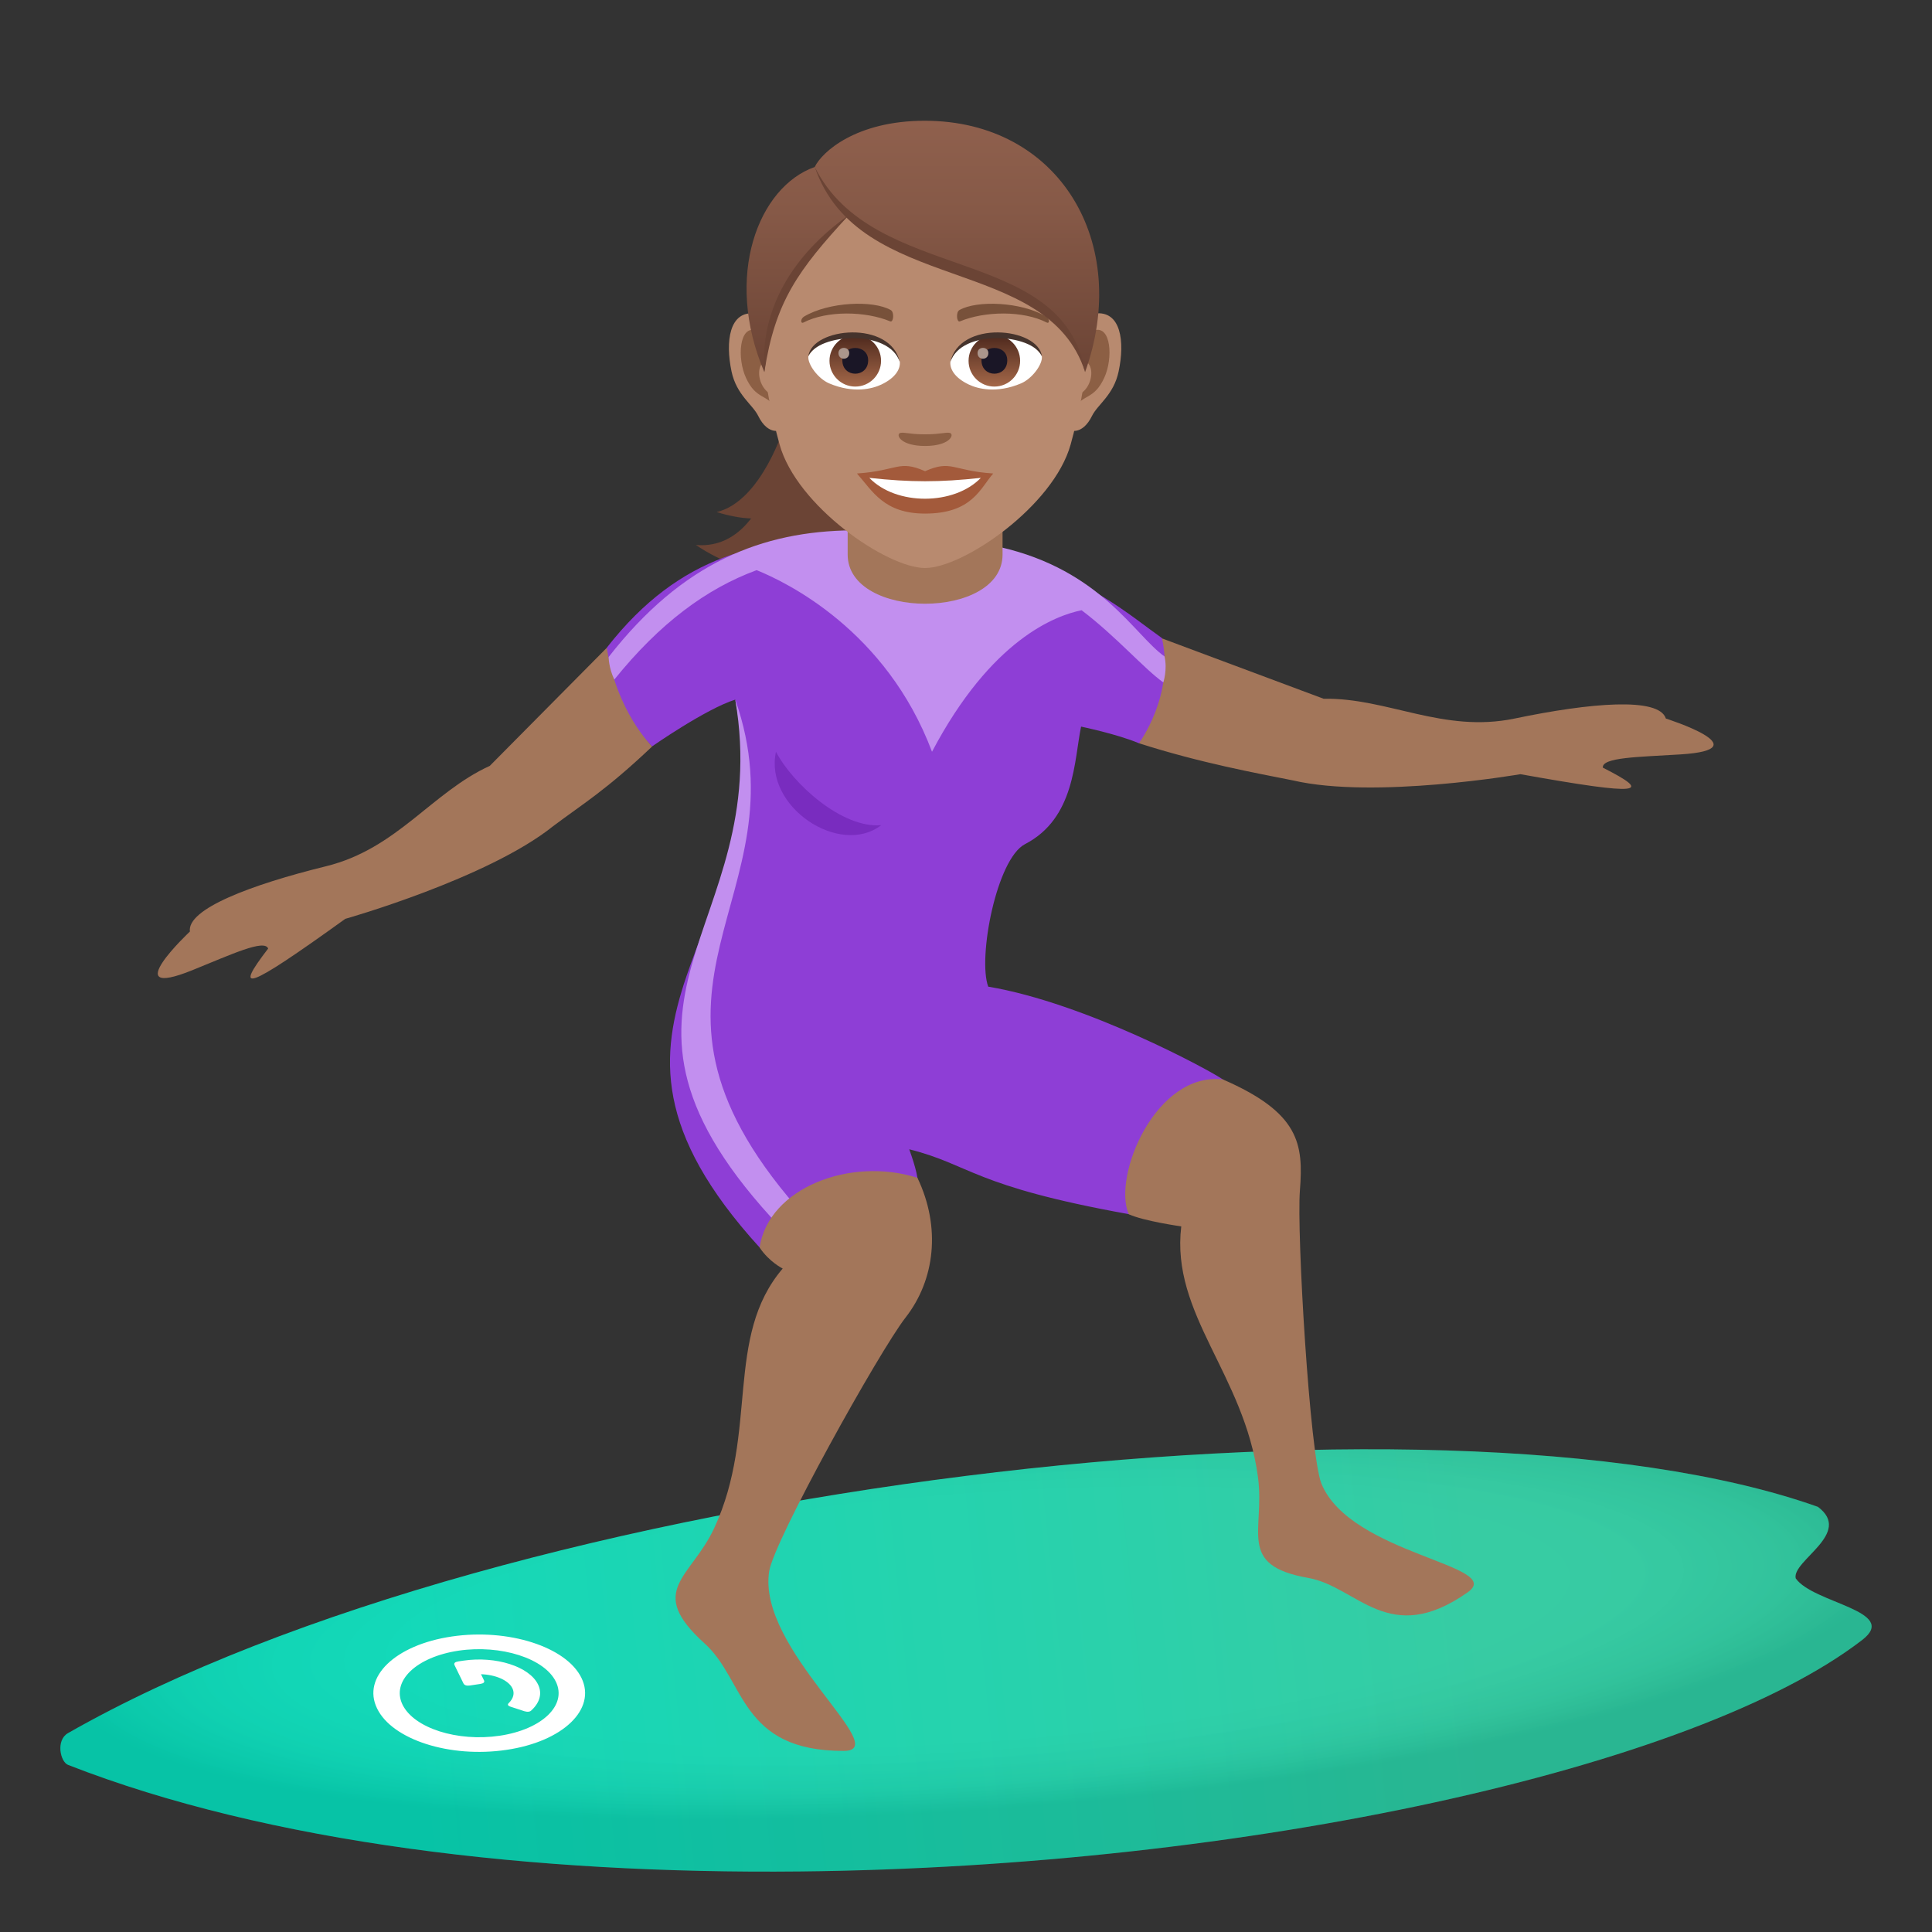<?xml version="1.0" encoding="utf-8"?>
<!-- Generator: Adobe Illustrator 15.0.0, SVG Export Plug-In . SVG Version: 6.00 Build 0)  -->
<!DOCTYPE svg PUBLIC "-//W3C//DTD SVG 1.1//EN" "http://www.w3.org/Graphics/SVG/1.1/DTD/svg11.dtd">
<svg version="1.1" id="Layer_1" xmlns:x="http://ns.adobe.com/Extensibility/1.0/" xmlns:i="http://ns.adobe.com/AdobeIllustrator/10.0/" xmlns:graph="http://ns.adobe.com/Graphs/1.0/"
	 xmlns="http://www.w3.org/2000/svg" xmlns:xlink="http://www.w3.org/1999/xlink" xmlns:a="http://ns.adobe.com/AdobeSVGViewerExtensions/3.0/"
	 x="0px" y="0px" width="64px" height="64px" viewBox="0 0 64 64" enable-background="new 0 0 64 64" xml:space="preserve">
<rect x="0" y="0" width="64" height="64" fill="#333333" stroke="none"/>
<linearGradient id="SVGID_1_" gradientUnits="userSpaceOnUse" x1="69.522" y1="-137.31" x2="105.125" y2="-133.596" gradientTransform="matrix(1 0 0 -1 -56 -80)">
	<stop  offset="0" style="stop-color:#00D6B3"/>
	<stop  offset="1" style="stop-color:#27C89C"/>
	<a:midPointStop  offset="0" style="stop-color:#00D6B3"/>
	<a:midPointStop  offset="0.5" style="stop-color:#00D6B3"/>
	<a:midPointStop  offset="1" style="stop-color:#27C89C"/>
</linearGradient>
<path fill="url(#SVGID_1_)" d="M59.484,52.283c-0.125-0.59,1.908-1.492,0.736-2.367c-12.521-4.449-43.479-0.775-57.967,7.496
	c-0.412,0.236-0.256,0.953,0.004,1.053c6.645,2.596,15.418,3.621,24.252,3.529c14.731-0.15,29.641-3.405,35.176-7.666
	C62.945,53.361,60.055,53.113,59.484,52.283z"/>
<radialGradient id="SVGID_2_" cx="60.94" cy="-1581.363" r="30.214" gradientTransform="matrix(1 -0.07 -0.015 -0.21 -52.268 -274.244)" gradientUnits="userSpaceOnUse">
	<stop  offset="0.632" style="stop-color:#FFFFFF;stop-opacity:0.3"/>
	<stop  offset="0.713" style="stop-color:#E5E5E6;stop-opacity:0.328"/>
	<stop  offset="0.859" style="stop-color:#A3A1A7;stop-opacity:0.388"/>
	<stop  offset="1" style="stop-color:#393644;stop-opacity:0.475"/>
	<a:midPointStop  offset="0.632" style="stop-color:#FFFFFF;stop-opacity:0.3"/>
	<a:midPointStop  offset="0.5" style="stop-color:#FFFFFF;stop-opacity:0.3"/>
	<a:midPointStop  offset="0.713" style="stop-color:#E5E5E6;stop-opacity:0.328"/>
	<a:midPointStop  offset="0.5" style="stop-color:#E5E5E6;stop-opacity:0.328"/>
	<a:midPointStop  offset="0.859" style="stop-color:#A3A1A7;stop-opacity:0.388"/>
	<a:midPointStop  offset="0.5" style="stop-color:#A3A1A7;stop-opacity:0.388"/>
	<a:midPointStop  offset="1" style="stop-color:#393644;stop-opacity:0.475"/>
</radialGradient>
<path opacity="0.25" fill="url(#SVGID_2_)" enable-background="new    " d="M59.484,52.283c-0.125-0.59,1.908-1.492,0.736-2.367
	c-12.521-4.449-43.479-0.775-57.967,7.496c-0.412,0.236-0.256,0.953,0.004,1.053c6.645,2.596,15.418,3.621,24.252,3.529
	c14.731-0.15,29.641-3.405,35.176-7.666C62.945,53.361,60.055,53.113,59.484,52.283z"/>
<path id="Shape_12_" fill="#FFFFFF" d="M13.333,56.467c-0.375-0.777,0.449-1.576,1.861-1.787c1.396-0.205,2.846,0.254,3.221,1.031
	c0.377,0.779-0.463,1.578-1.859,1.787C15.144,57.707,13.712,57.244,13.333,56.467z M12.49,56.592
	c0.498,1.037,2.416,1.654,4.291,1.374c1.863-0.274,2.982-1.343,2.482-2.38c-0.502-1.037-2.434-1.65-4.295-1.375
	C13.089,54.488,11.986,55.557,12.49,56.592z"/>
<path id="Combined-Shape_12_" fill="#FFFFFF" d="M16.033,55.664c0.029,0.061-0.012,0.102-0.127,0.119l-0.336,0.051
	c-0.113,0.016-0.186-0.008-0.217-0.068l-0.297-0.609c-0.027-0.063,0.014-0.104,0.129-0.121l0.166-0.025
	c1.074-0.159,2.186,0.195,2.473,0.791c0.143,0.291,0.059,0.596-0.215,0.85c-0.047,0.055-0.129,0.066-0.236,0.035l-0.447-0.146
	c-0.107-0.033-0.129-0.076-0.064-0.133c0.141-0.143,0.193-0.314,0.113-0.48c-0.131-0.27-0.564-0.453-1.041-0.467L16.033,55.664z"/>
<path fill="#6B4435" d="M27.365,15.82c-0.924,1.256-1.988,1.648-3.625,1.143c1.5-0.355,2.256-2.883,2.256-2.883L27.365,15.82z"/>
<path fill="#6B4435" d="M29.734,17.236c0,0-3.063,3.26-6.682,0.817c2.5,0.214,2.943-3.973,2.943-3.973L29.734,17.236z"/>
<path fill="#A3765A" d="M55.184,23.803c-0.225-0.719-2.496-0.525-5.012,0c-2.371,0.492-4.209-0.693-6.326-0.656l-5.383-2.01
	c-0.344,1.203-0.371,2.287-0.734,3.484c2.035,0.652,3.902,0.992,5.096,1.23c2.707,0.631,7.541-0.205,7.541-0.205
	c4.07,0.729,4.391,0.625,2.73-0.217c-0.033-0.344,1.191-0.352,2.568-0.438C58.395,24.821,55.184,23.803,55.184,23.803z"/>
<path fill="#A3765A" d="M6.291,30.858c-0.107-0.744,2.021-1.551,4.516-2.164c2.354-0.582,3.492-2.443,5.418-3.324l3.879-3.914
	c0.832,0.936,0.65,2.352,1.5,3.271c-1.549,1.469-2.311,1.91-3.281,2.641c-2.166,1.736-6.885,3.07-6.885,3.07
	c-3.352,2.414-3.686,2.458-2.555,0.984C8.761,31.1,7.656,31.62,6.376,32.137C3.841,33.161,6.291,30.858,6.291,30.858z"/>
<path fill-rule="evenodd" clip-rule="evenodd" fill="#8E3ED6" d="M40.508,35.758c-0.422-0.299-4.537-2.531-7.772-3.074
	c-0.352-0.955,0.276-4.232,1.219-4.721c1.664-0.861,1.625-2.787,1.857-3.893c0,0,1.201,0.248,1.916,0.551
	c0,0,1.195-1.602,0.762-3.484c-0.998-0.703-2.541-2.07-4.895-2.561c-0.981-0.204-4.295-0.76-5.372-0.749
	c-2.977,0.027-5.672,0.486-8.121,3.627c0.32,2.129,1.5,3.271,1.5,3.271s1.783-1.246,2.754-1.549
	c1.59,7.975-6.188,10.466,0.805,18.146c4.959-1.355,5.824-0.83,4.959-3.25c2.049,0.512,2.08,1.213,7.27,2.148
	C38.816,40.48,41.473,36.438,40.508,35.758z"/>
<path fill-rule="evenodd" clip-rule="evenodd" fill="#C28FEF" d="M24.357,23.178c1.313,7.713-5.668,9.919,1.506,17.492
	c0.23-0.064,0.316-0.625,0.529-0.682C20.001,32.637,26.683,29.797,24.357,23.178z"/>
<path fill-rule="evenodd" clip-rule="evenodd" fill="#A3765A" d="M43.061,39.439c0.121-1.551-0.012-2.576-2.553-3.682
	c-2.229-0.256-3.664,3.215-3.117,4.465c0.486,0.227,1.74,0.404,1.74,0.404c-0.352,2.914,2.084,4.895,2.541,8.304
	c0.24,1.794-0.715,2.921,1.666,3.341c1.633,0.287,2.658,2.323,5.283,0.475c1.273-0.896-3.875-1.242-4.846-3.596
	C43.391,48.213,42.951,40.834,43.061,39.439z"/>
<path fill-rule="evenodd" clip-rule="evenodd" fill="#A3765A" d="M29.998,43.645c0.977-1.25,1.176-2.994,0.393-4.629
	c-2.223-0.707-4.932,0.336-5.229,2.309c0.324,0.482,0.766,0.697,0.766,0.697c-1.939,2.273-0.793,5.41-2.264,8.588
	c-0.773,1.672-2.283,2.063-0.316,3.838c1.346,1.217,1.16,3.564,4.607,3.553c1.672-0.007-2.885-3.365-2.475-5.949
	C25.644,51.021,29.125,44.768,29.998,43.645z"/>
<path fill="#C28FEF" d="M38.576,21.745c-0.996-0.701-2.092-2.857-5.455-3.624c-0.975-0.221-3.813-0.563-4.889-0.553
	c-2.979,0.029-5.621,1.053-8.07,4.196c0,0,0,0.359,0.188,0.748c1.502-1.865,3.053-3.014,4.715-3.625
	c0.986,0.398,4.297,1.994,5.809,6.016c1.963-3.727,4.094-4.513,4.956-4.688c1.146,0.869,2.078,1.947,2.707,2.391
	C38.535,22.606,38.678,22.19,38.576,21.745z"/>
<path fill="#792CBF" d="M25.705,24.903c-0.398,1.818,2.109,3.49,3.486,2.432C27.894,27.448,26.255,25.959,25.705,24.903z"/>
<path fill="#A3765A" d="M28.08,18.369c0,2.174,5.131,2.174,5.131,0c0-0.74,0-2.406,0-2.406H28.08
	C28.08,15.963,28.08,17.629,28.08,18.369z"/>
<path id="Path_1910_" fill="#B88A6F" d="M36.27,10.385c-0.871,0.106-1.5,3.02-0.953,3.789c0.078,0.107,0.525,0.279,0.859-0.4
	c0.184-0.375,0.715-0.689,0.879-1.465C37.268,11.314,37.135,10.279,36.27,10.385z"/>
<path id="Path_1909_" fill="#B88A6F" d="M25.021,10.385c0.871,0.106,1.5,3.02,0.951,3.789c-0.076,0.107-0.525,0.279-0.857-0.4
	c-0.184-0.375-0.715-0.689-0.881-1.465C24.023,11.314,24.156,10.279,25.021,10.385z"/>
<path id="Path_1908_" fill="#8C5F44" d="M36.246,10.944c-0.229,0.07-0.475,0.417-0.609,0.992c0.793-0.17,0.596,1.152-0.096,1.177
	c0.006,0.133,0.016,0.27,0.031,0.412c0.334-0.482,0.672-0.287,1.006-1.006C36.879,11.871,36.809,10.768,36.246,10.944z"/>
<path id="Path_1907_" fill="#8C5F44" d="M25.654,11.934c-0.135-0.572-0.381-0.919-0.607-0.99c-0.563-0.178-0.635,0.927-0.334,1.576
	c0.334,0.719,0.672,0.523,1.006,1.006c0.016-0.143,0.025-0.281,0.031-0.414C25.066,13.08,24.871,11.773,25.654,11.934z"/>
<path fill="#B88A6F" d="M30.644,4.779c-3.771,0-5.588,3.072-5.361,7.021c0.047,0.795,0.268,1.939,0.541,2.922
	c0.564,2.039,3.551,4.094,4.82,4.094c1.271,0,4.258-2.055,4.823-4.094c0.273-0.982,0.494-2.127,0.541-2.922
	C36.234,7.852,34.418,4.779,30.644,4.779z"/>
<path fill="#A35A3B" d="M30.644,15.609c-0.883-0.388-0.891-0.016-2.256,0.076c0.514,0.58,0.891,1.328,2.256,1.328
	c1.568,0,1.832-0.848,2.258-1.328C31.535,15.594,31.529,15.221,30.644,15.609z"/>
<path fill="#FFFFFF" d="M28.798,15.83c0.891,0.928,2.813,0.914,3.693,0C31.119,15.979,30.171,15.979,28.798,15.83z"/>
<path fill="#78513A" d="M34.654,10.486c-0.82-0.488-2.292-0.547-2.872-0.215c-0.123,0.066-0.092,0.42,0.016,0.375
	c0.83-0.344,2.094-0.362,2.874,0.037C34.775,10.736,34.777,10.559,34.654,10.486z"/>
<path fill="#78513A" d="M26.636,10.486c0.82-0.488,2.289-0.547,2.871-0.215c0.125,0.066,0.092,0.42-0.016,0.375
	c-0.83-0.344-2.094-0.362-2.873,0.037C26.515,10.736,26.513,10.559,26.636,10.486z"/>
<path fill="#8C5F44" d="M31.494,14.355c-0.09-0.063-0.301,0.033-0.85,0.033c-0.547,0-0.758-0.096-0.848-0.033
	c-0.107,0.076,0.064,0.418,0.848,0.418C31.429,14.773,31.601,14.432,31.494,14.355z"/>
<path id="Path_1906_" fill="#FFFFFF" d="M29.806,11.969c0.031,0.25-0.139,0.545-0.607,0.768c-0.297,0.141-0.918,0.307-1.732-0.037
	c-0.365-0.155-0.721-0.633-0.689-0.899C27.218,10.969,29.392,10.846,29.806,11.969z"/>
<linearGradient id="Oval_1_" gradientUnits="userSpaceOnUse" x1="-424.111" y1="480.315" x2="-424.111" y2="480.575" gradientTransform="matrix(6.57 0 0 -6.57 2814.78 3168.528)">
	<stop  offset="0" style="stop-color:#A6694A"/>
	<stop  offset="1" style="stop-color:#4F2A1E"/>
	<a:midPointStop  offset="0" style="stop-color:#A6694A"/>
	<a:midPointStop  offset="0.5" style="stop-color:#A6694A"/>
	<a:midPointStop  offset="1" style="stop-color:#4F2A1E"/>
</linearGradient>
<circle id="Oval_152_" fill="url(#Oval_1_)" cx="28.332" cy="11.952" r="0.854"/>
<path id="Path_1905_" fill="#1A1626" d="M27.904,11.936c0,0.591,0.855,0.591,0.855,0C28.759,11.389,27.904,11.389,27.904,11.936z"/>
<path id="Path_1904_" fill="#AB968C" d="M27.775,11.697c0,0.248,0.357,0.248,0.357,0C28.132,11.467,27.775,11.467,27.775,11.697z"/>
<path id="Path_1903_" fill="#45332C" d="M29.81,12.002c-0.348-1.115-2.711-0.951-3.033-0.201
	C26.896,10.842,29.515,10.588,29.81,12.002z"/>
<path id="Path_1902_" fill="#FFFFFF" d="M31.484,11.969c-0.031,0.25,0.139,0.545,0.607,0.768c0.297,0.141,0.918,0.307,1.733-0.037
	c0.365-0.155,0.721-0.633,0.689-0.899C34.072,10.969,31.898,10.846,31.484,11.969z"/>
<linearGradient id="Oval_2_" gradientUnits="userSpaceOnUse" x1="-426.108" y1="480.315" x2="-426.108" y2="480.575" gradientTransform="matrix(6.57 0 0 -6.57 2832.511 3168.528)">
	<stop  offset="0" style="stop-color:#A6694A"/>
	<stop  offset="1" style="stop-color:#4F2A1E"/>
	<a:midPointStop  offset="0" style="stop-color:#A6694A"/>
	<a:midPointStop  offset="0.5" style="stop-color:#A6694A"/>
	<a:midPointStop  offset="1" style="stop-color:#4F2A1E"/>
</linearGradient>
<circle id="Oval_151_" fill="url(#Oval_2_)" cx="32.939" cy="11.952" r="0.854"/>
<path id="Path_1901_" fill="#1A1626" d="M32.513,11.936c0,0.591,0.854,0.591,0.854,0C33.367,11.389,32.513,11.389,32.513,11.936z"/>
<path id="Path_1900_" fill="#AB968C" d="M32.382,11.697c0,0.248,0.359,0.248,0.359,0C32.742,11.467,32.382,11.467,32.382,11.697z"/>
<path id="Path_1899_" fill="#45332C" d="M31.48,12.002c0.348-1.113,2.709-0.955,3.034-0.201
	C34.393,10.842,31.775,10.588,31.48,12.002z"/>
<linearGradient id="SVGID_3_" gradientUnits="userSpaceOnUse" x1="30.572" y1="12.326" x2="30.572" y2="4">
	<stop  offset="0" style="stop-color:#6B4435"/>
	<stop  offset="0.059" style="stop-color:#6E4637"/>
	<stop  offset="0.641" style="stop-color:#865947"/>
	<stop  offset="1" style="stop-color:#8F604D"/>
	<a:midPointStop  offset="0" style="stop-color:#6B4435"/>
	<a:midPointStop  offset="0.4" style="stop-color:#6B4435"/>
	<a:midPointStop  offset="1" style="stop-color:#8F604D"/>
</linearGradient>
<path fill="url(#SVGID_3_)" d="M30.632,4c-2.275,0-3.412,1.04-3.643,1.532c-1.859,0.651-3.025,3.613-1.67,6.794
	c0.303-2.486,0.705-3.222,2.801-5.202c2.738,2.191,6.944,1.759,7.825,5.202C37.482,8.057,35.1,4,30.632,4z"/>
<path fill="#6B4435" d="M28.121,7.124c-1.85,1.304-2.955,3.113-2.801,5.202C25.679,9.992,26.431,8.955,28.121,7.124z"/>
<path fill="#6B4435" d="M26.99,5.532c1.947,3.903,8.221,2.528,8.956,6.794C34.699,8.406,28.449,9.787,26.99,5.532z"/>
</svg>
